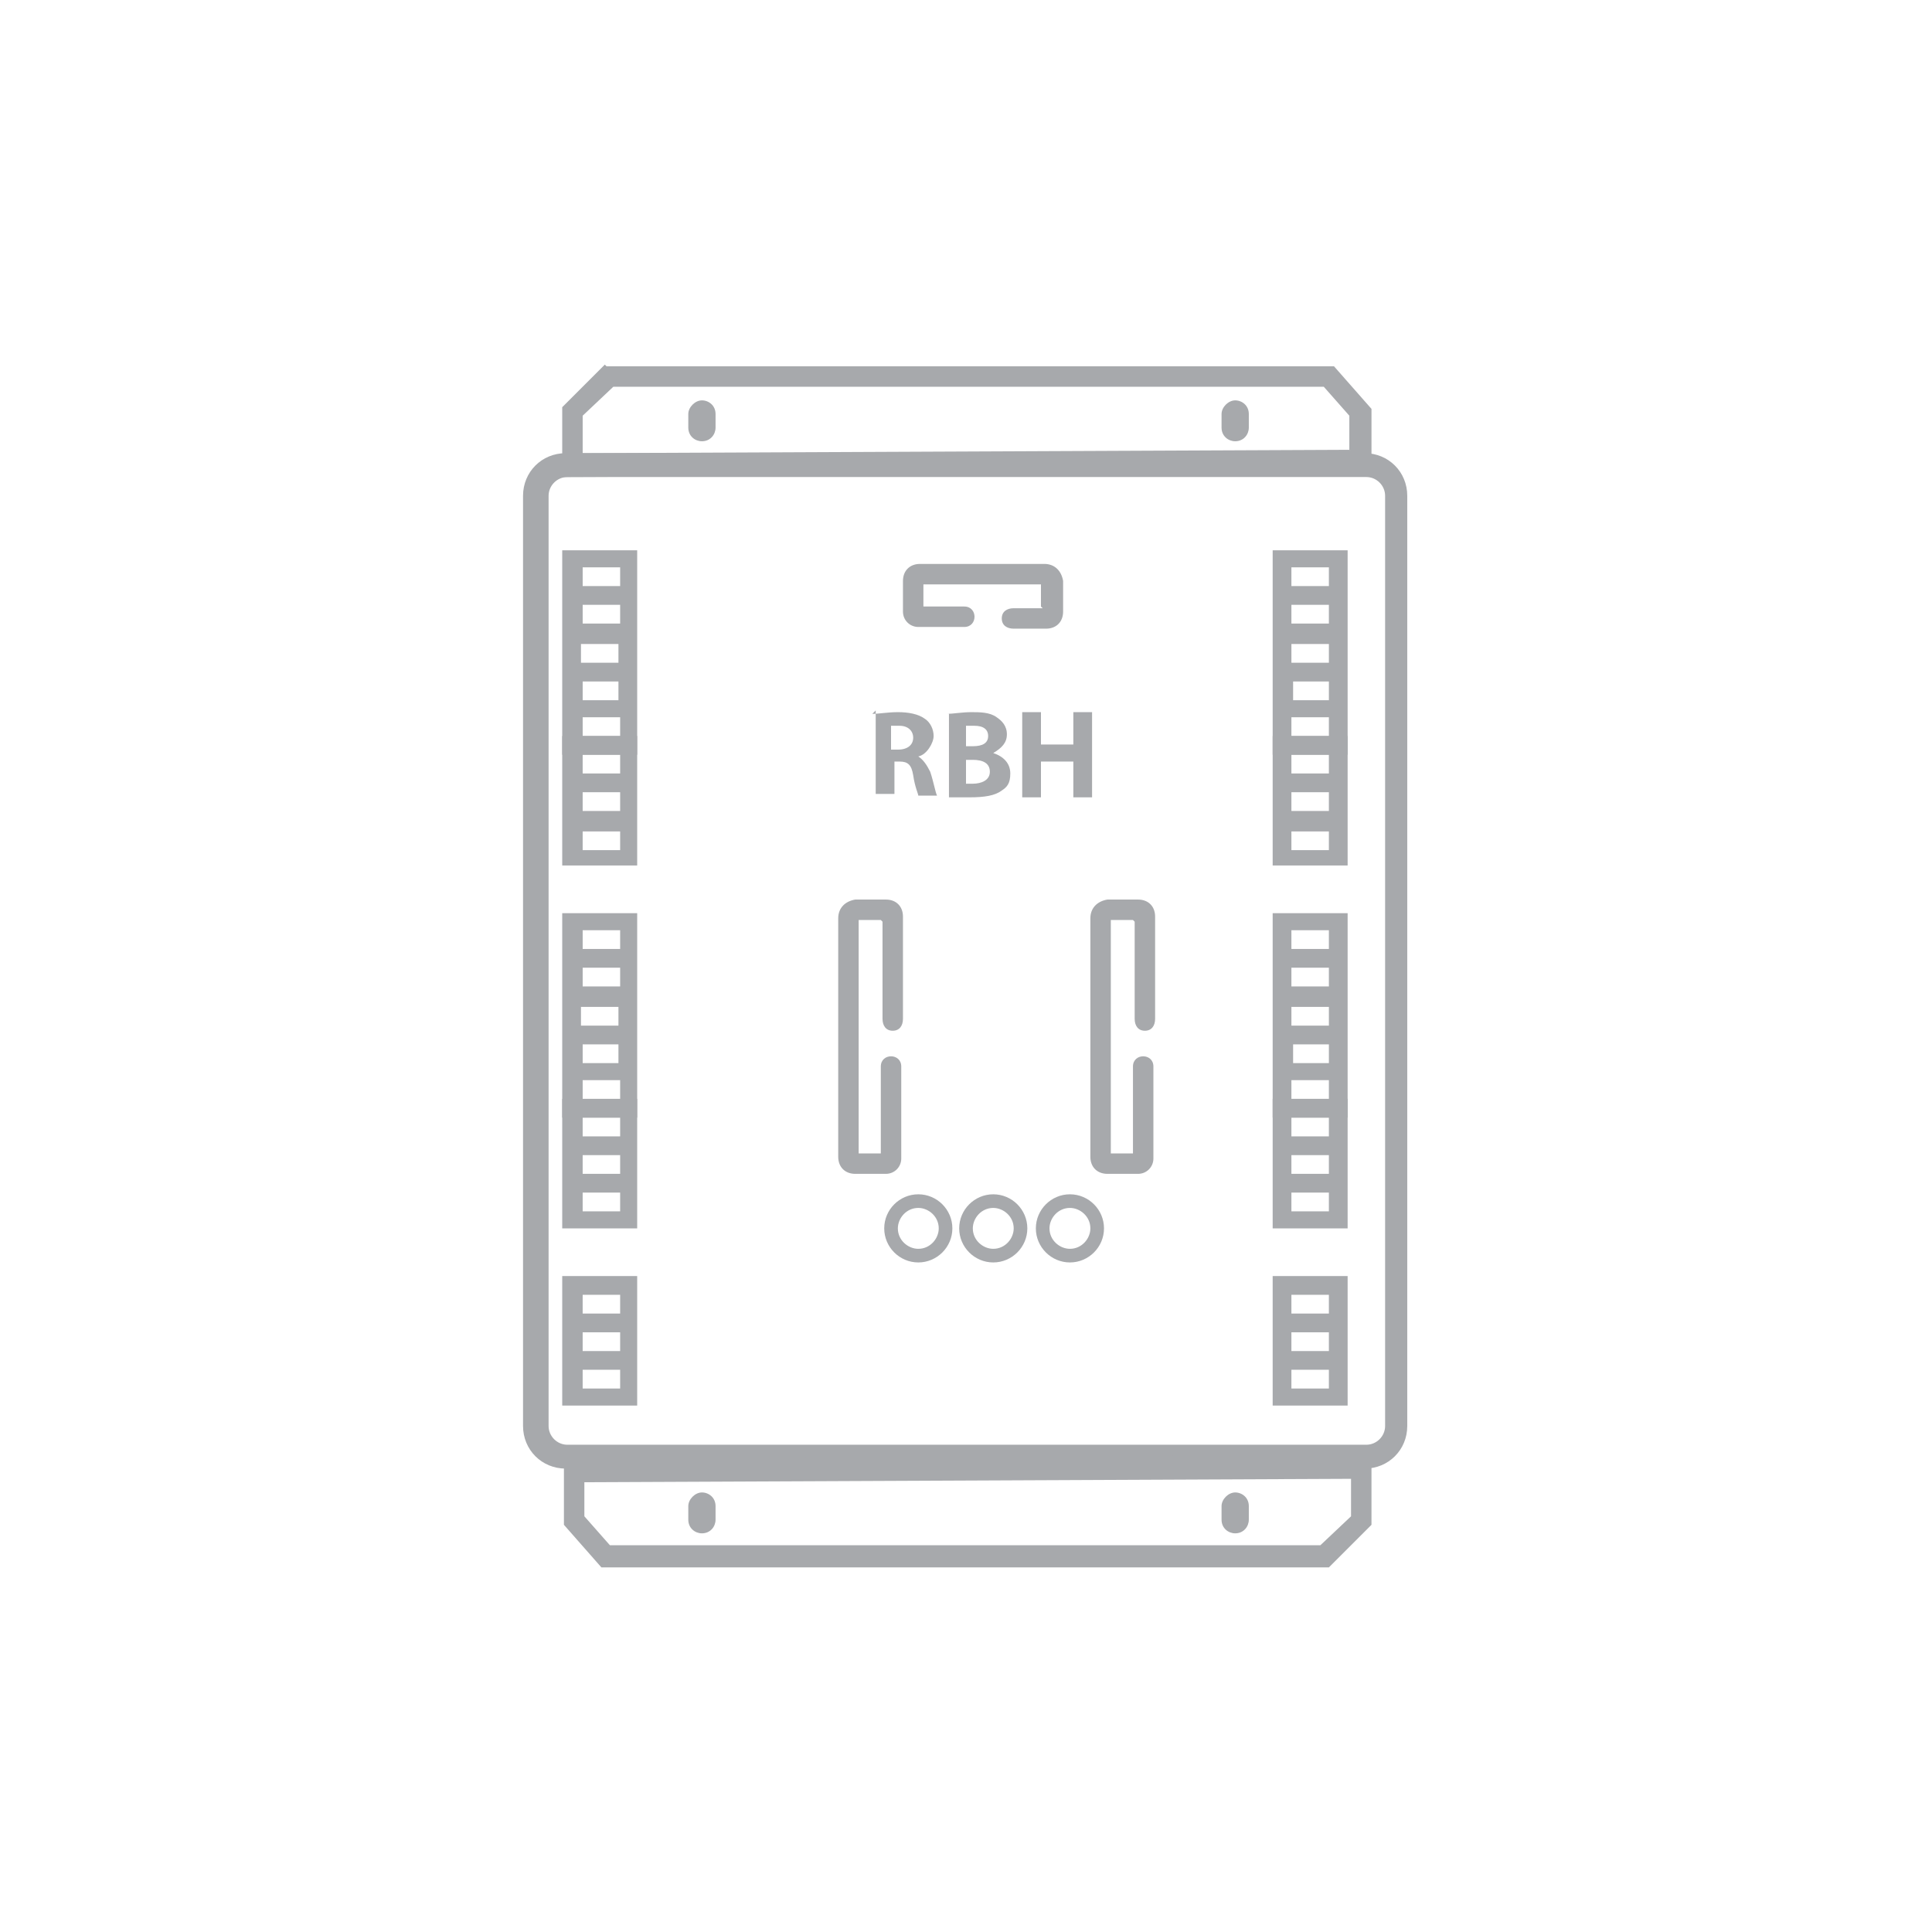 <svg xmlns="http://www.w3.org/2000/svg" id="Layer_1" viewBox="0 0 113.4 113.4"><defs><style>      .st0 {        fill: #a7a9ac;      }    </style></defs><path class="st0" d="M33.3,28c-.6,0-1.1.5-1.1,1.1v54.6c0,.6.5,1.1,1.1,1.1h46.9c.6,0,1.1-.5,1.1-1.1V29.1c0-.6-.5-1.1-1.1-1.1h-46.9ZM80.1,86.2h-46.9c-1.4,0-2.5-1.1-2.5-2.5V29.1c0-1.4,1.1-2.5,2.5-2.5h46.9c1.4,0,2.5,1.1,2.5,2.5v54.6c0,1.4-1.1,2.5-2.5,2.5"></path><path class="st0" d="M78,59.1h-2.2v1.1h2.2v-1.1ZM75.8,55.7h2.2v-1.1h-2.2v1.1ZM75.8,64.5h2.2v-1.1h-2.2v1.1ZM75.8,57.9h2.2v-1.1h-2.2v1.1ZM78,61.3h-2.1v1.1h2.1v-1.1ZM79.1,65.6h-4.4v-12h4.4v12Z"></path><path class="st0" d="M75.8,70h2.2v1.1h-2.2v-1.1ZM75.8,67.8h2.2v1.1h-2.2v-1.1ZM75.8,65.6h2.2v1.1h-2.2v-1.1ZM79.1,72.1c0,0,0-.2,0-.2v-7.4h-4.4v7.6"></path><path class="st0" d="M78,37.8h-2.2v1.1h2.2v-1.1ZM75.8,34.4h2.2v-1.1h-2.2v1.1ZM75.8,43.2h2.2v-1.1h-2.2v1.1ZM75.8,36.6h2.2v-1.1h-2.2v1.1ZM78,40h-2.1v1.1h2.1v-1.1ZM79.1,44.3h-4.4v-12h4.4v12Z"></path><g><path class="st0" d="M75.8,48.8h2.2v1.1h-2.2v-1.1ZM75.8,46.5h2.2v1.1h-2.2v-1.1ZM75.8,44.3h2.2v1.1h-2.2v-1.1ZM79.1,50.8c0,0,0-.2,0-.2v-7.4h-4.4v7.6"></path><path class="st0" d="M75.8,80.4h2.2v1.1h-2.2v-1.1ZM75.8,78.2h2.2v1.1h-2.2v-1.1ZM75.8,76h2.2v1.1h-2.2v-1.1ZM79.1,82.5c0,0,0-.2,0-.2v-7.4h-4.4v7.6"></path></g><path class="st0" d="M36.3,59.1h-2.2v1.1h2.2v-1.1ZM34.2,55.7h2.2v-1.1h-2.2v1.1ZM34.2,64.5h2.2v-1.1h-2.2v1.1ZM34.2,57.9h2.2v-1.1h-2.2v1.1ZM36.3,61.3h-2.1v1.1h2.1v-1.1ZM37.4,65.6h-4.4v-12h4.4v12Z"></path><path class="st0" d="M34.2,70h2.2v1.1h-2.2v-1.1ZM34.2,67.8h2.2v1.1h-2.2v-1.1ZM34.2,65.6h2.2v1.1h-2.2v-1.1ZM37.4,72.1c0,0,0-.2,0-.2v-7.4h-4.4v7.6"></path><path class="st0" d="M36.3,37.8h-2.2v1.1h2.2v-1.1ZM34.2,34.4h2.2v-1.1h-2.2v1.1ZM34.2,43.2h2.2v-1.1h-2.2v1.1ZM34.2,36.6h2.2v-1.1h-2.2v1.1ZM36.3,40h-2.1v1.1h2.1v-1.1ZM37.4,44.3h-4.4v-12h4.4v12Z"></path><g><path class="st0" d="M34.2,48.8h2.2v1.1h-2.2v-1.1ZM34.2,46.5h2.2v1.1h-2.2v-1.1ZM34.2,44.3h2.2v1.1h-2.2v-1.1ZM37.4,50.8c0,0,0-.2,0-.2v-7.4h-4.4v7.6"></path><path class="st0" d="M34.2,80.4h2.2v1.1h-2.2v-1.1ZM34.2,78.2h2.2v1.1h-2.2v-1.1ZM34.2,76h2.2v1.1h-2.2v-1.1ZM37.4,82.5c0,0,0-.2,0-.2v-7.4h-4.4v7.6"></path><path class="st0" d="M55.1,72.1c0-.7-.6-1.2-1.2-1.2-.7,0-1.2.6-1.2,1.2,0,.7.6,1.2,1.2,1.2.7,0,1.2-.6,1.2-1.2M53.9,74.1c-1.1,0-2-.9-2-2,0-1.1.9-2,2-2,1.1,0,2,.9,2,2s-.9,2-2,2"></path><path class="st0" d="M59.5,72.1c0-.7-.6-1.2-1.2-1.2-.7,0-1.2.6-1.2,1.2,0,.7.6,1.2,1.2,1.2.7,0,1.2-.6,1.2-1.2M58.3,74.1c-1.1,0-2-.9-2-2,0-1.1.9-2,2-2,1.1,0,2,.9,2,2s-.9,2-2,2"></path><path class="st0" d="M64,72.1c0-.7-.6-1.2-1.2-1.2-.7,0-1.2.6-1.2,1.2,0,.7.6,1.2,1.2,1.2.7,0,1.2-.6,1.2-1.2M62.8,74.1c-1.1,0-2-.9-2-2,0-1.1.9-2,2-2,1.1,0,2,.9,2,2s-.9,2-2,2"></path><path class="st0" d="M51.7,54h-1.3v13.7h1.3v-4.8c0,0,0-.2,0-.3,0-.4.3-.6.6-.6.3,0,.6.2.6.6,0,1.8,0,3.6,0,5.4,0,.5-.4.9-.9.9-.6,0-1.2,0-1.8,0-.6,0-1-.4-1-1,0-4.7,0-9.3,0-14,0-.6.4-1,1-1.1.6,0,1.2,0,1.8,0,.6,0,1,.4,1,1,0,2,0,4,0,6,0,.4-.2.7-.6.7-.4,0-.6-.3-.6-.7,0-1.8,0-3.6,0-5.3v-.4Z"></path><path class="st0" d="M61.1,35.6v-1.3h-6.9v1.3h2.1c0,0,.2,0,.3,0,.4,0,.6.3.6.6,0,.3-.2.6-.6.6-1.8,0-.9,0-2.7,0-.5,0-.9-.4-.9-.9,0-.6,0-1.2,0-1.8,0-.6.4-1,1-1,4.7,0,2.6,0,7.3,0,.6,0,1,.4,1.1,1,0,.6,0,1.2,0,1.8,0,.6-.4,1-1,1-2,0,0,0-1.9,0-.4,0-.7-.2-.7-.6,0-.4.3-.6.7-.6,1.8,0-.5,0,1.3,0h.4Z"></path><path class="st0" d="M66.5,54h-1.3v13.7h1.3v-4.8c0,0,0-.2,0-.3,0-.4.3-.6.6-.6.3,0,.6.2.6.6,0,1.8,0,3.6,0,5.4,0,.5-.4.9-.9.9-.6,0-1.2,0-1.8,0-.6,0-1-.4-1-1,0-4.7,0-9.3,0-14,0-.6.4-1,1-1.1.6,0,1.2,0,1.8,0,.6,0,1,.4,1,1,0,2,0,4,0,6,0,.4-.2.7-.6.7-.4,0-.6-.3-.6-.7,0-1.8,0-3.6,0-5.3v-.4Z"></path><path class="st0" d="M52.3,44h.4c.6,0,.9-.3.9-.7s-.3-.7-.8-.7c-.3,0-.4,0-.5,0v1.4ZM51.2,41.9c.4,0,.9-.1,1.5-.1s1.2.1,1.6.4c.3.2.5.6.5,1s-.4,1.1-.9,1.2h0c.3.2.5.5.7.9.2.6.3,1.2.4,1.4h-1.1c0-.1-.2-.5-.3-1.2-.1-.6-.3-.8-.8-.8h-.3v1.9h-1.1v-4.9Z"></path><path class="st0" d="M56.7,46c.1,0,.2,0,.4,0,.5,0,1-.2,1-.7s-.4-.7-1-.7h-.4v1.4ZM56.7,43.8h.4c.6,0,.9-.2.9-.6s-.3-.6-.8-.6-.4,0-.5,0v1.2ZM55.6,41.9c.3,0,.9-.1,1.4-.1s1.1,0,1.5.3c.3.2.6.5.6,1s-.3.8-.8,1.1h0c.6.2,1,.6,1,1.2s-.2.8-.5,1c-.4.3-1,.4-1.9.4s-1,0-1.2,0v-4.9Z"></path></g><polygon class="st0" points="61.1 41.8 61.1 43.7 63 43.7 63 41.8 64.1 41.8 64.1 46.8 63 46.8 63 44.7 61.1 44.7 61.1 46.8 60 46.8 60 41.8 61.1 41.8"></polygon><path class="st0" d="M34.2,24.4l1.8-1.7h41.7l1.5,1.7v2l-45,.2v-2.2ZM35.5,21.4l-2.5,2.5v4.1l47.5-.2v-3.8l-2.2-2.5h-42.7Z"></path><path class="st0" d="M34.3,89v-2l45-.2v2.2l-1.8,1.7h-41.7l-1.5-1.7ZM33.1,85.7v3.8l2.2,2.5h42.7l2.5-2.5v-4.1l-47.5.2Z"></path><path class="st0" d="M72.5,90c.5,0,.8-.4.8-.8v-.8c0-.5-.4-.8-.8-.8s-.8.4-.8.8v.8c0,.5.4.8.8.8"></path><path class="st0" d="M41.2,90c.5,0,.8-.4.8-.8v-.8c0-.5-.4-.8-.8-.8s-.8.4-.8.8v.8c0,.5.4.8.8.8"></path><path class="st0" d="M72.5,25.9c.5,0,.8-.4.8-.8v-.8c0-.5-.4-.8-.8-.8s-.8.4-.8.8v.8c0,.5.4.8.8.8"></path><path class="st0" d="M41.2,25.9c.5,0,.8-.4.8-.8v-.8c0-.5-.4-.8-.8-.8s-.8.4-.8.8v.8c0,.5.4.8.8.8"></path></svg>